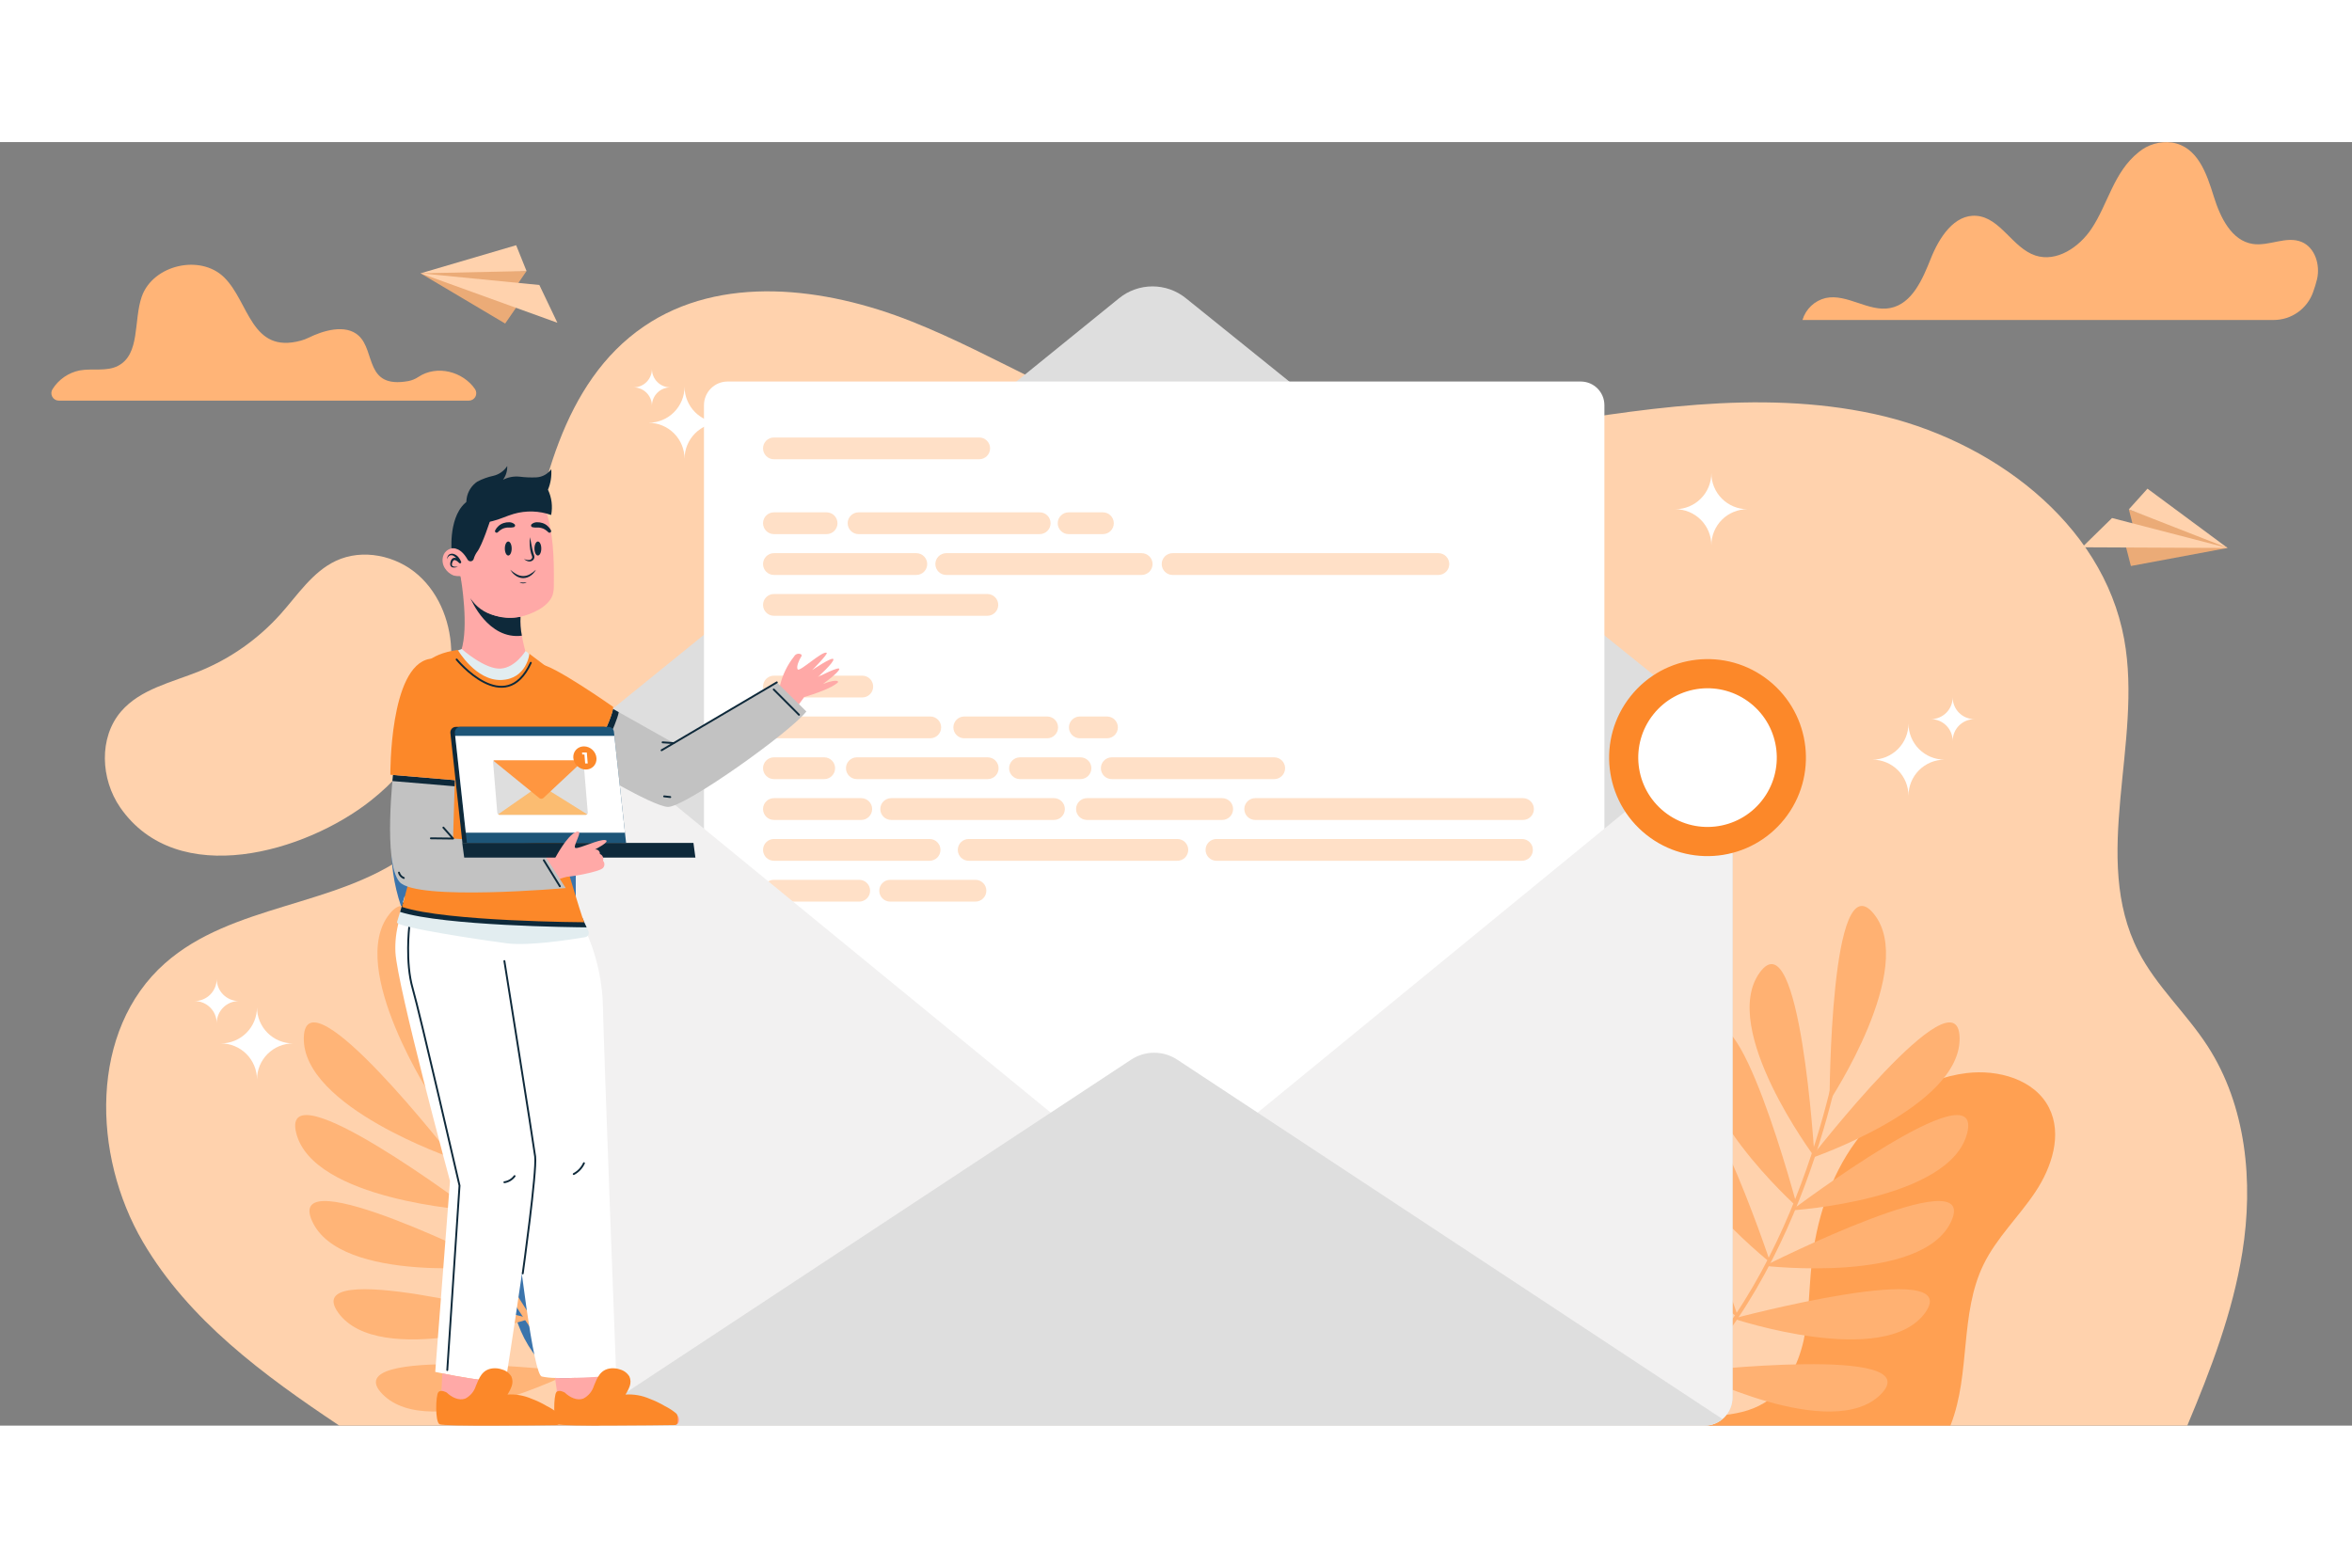 <svg width="300" height="200" viewBox="0 0 240 131" fill="none" xmlns="http://www.w3.org/2000/svg">
<rect x="0" y="0" width="240" height="131" fill="#808080" stroke="none"/>
<g clip-path="url(#clip0_313_5908)">
<path d="M223.191 131C225.596 125.268 227.83 119.441 228.81 113.317C229.959 106.122 229.216 98.356 225.253 92.246C223.084 88.901 220.031 86.152 218.207 82.606C213.287 73.04 218.688 61.313 216.751 50.729C214.563 38.779 203.094 30.312 191.235 27.749C179.376 25.185 167.07 27.297 155.094 29.244C143.118 31.19 130.691 32.946 118.995 29.717C109.861 27.195 101.807 21.792 92.998 18.298C84.189 14.804 73.543 13.47 65.712 18.811C57.349 24.516 55.026 35.636 53.459 45.647C51.892 55.657 49.767 66.763 41.576 72.713C34.209 78.062 23.653 77.776 16.836 83.81C9.118 90.641 9.372 103.363 14.586 112.258C19.255 120.226 26.892 125.844 34.622 130.998L223.191 131Z" fill="#FFD2AD"/>
<path d="M43.436 60.855C44.979 58.262 46.04 55.318 46.051 52.3C46.062 49.281 44.937 46.191 42.68 44.189C40.422 42.186 36.992 41.46 34.266 42.746C31.887 43.866 30.382 46.214 28.628 48.175C26.341 50.728 23.501 52.725 20.326 54.013C17.528 55.144 14.335 55.817 12.361 58.104C10.06 60.768 10.265 65.025 12.271 67.919C18.114 76.347 31.216 72.455 37.84 67.206C40.075 65.447 41.971 63.295 43.436 60.855Z" fill="#FFD2AD"/>
<path d="M232.004 18.158C232.884 18.159 233.744 17.887 234.464 17.38C235.184 16.873 235.73 16.155 236.027 15.325C236.186 14.889 236.321 14.446 236.433 13.996C236.773 12.54 236.234 10.761 234.853 10.19C233.301 9.548 231.542 10.648 229.881 10.398C227.698 10.072 226.554 7.67 225.898 5.561C225.167 3.214 224.257 0.464 221.625 0.046C221.02 -0.034 220.405 0.013 219.818 0.184C219.232 0.355 218.688 0.645 218.219 1.038C215.67 3.083 215.116 6.298 213.417 8.846C212.155 10.739 209.851 12.29 207.692 11.577C205.359 10.807 204.135 7.725 201.686 7.528C199.413 7.345 197.872 9.754 197.027 11.874C196.182 13.995 195.122 16.5 192.883 16.938C190.673 17.369 188.493 15.447 186.289 15.916C185.733 16.049 185.222 16.327 184.807 16.72C184.392 17.114 184.088 17.61 183.925 18.158H232.004Z" fill="#FFB477"/>
<path d="M47.837 26.389C47.973 26.39 48.107 26.355 48.224 26.286C48.342 26.218 48.439 26.119 48.505 26C48.571 25.881 48.603 25.747 48.599 25.611C48.595 25.475 48.555 25.343 48.482 25.228L48.475 25.217C47.249 23.425 44.597 22.709 42.696 23.967C42.383 24.178 42.029 24.324 41.658 24.395C37.205 25.186 38.336 21.352 36.599 19.761C35.253 18.527 32.919 19.26 31.507 19.96C31.246 20.089 30.973 20.192 30.692 20.268C25.609 21.647 25.438 16.341 22.878 13.816C20.433 11.404 15.589 12.536 14.462 15.782C13.614 18.223 14.333 21.651 12.041 22.839C10.868 23.447 9.437 23.071 8.136 23.305C7.569 23.417 7.031 23.645 6.554 23.972C6.078 24.3 5.673 24.721 5.364 25.211C5.289 25.326 5.247 25.459 5.241 25.596C5.236 25.733 5.267 25.869 5.332 25.989C5.397 26.11 5.494 26.211 5.611 26.281C5.729 26.351 5.863 26.389 6 26.389H47.837Z" fill="#FFB477"/>
<path d="M42.914 13.395L51.547 18.521L52.844 16.639L52.834 14.472L53.728 13.163L44.974 13.087L42.914 13.395Z" fill="#EBAB77"/>
<path d="M42.914 13.395L55.036 14.586L56.876 18.442L42.914 13.395Z" fill="#FFD2AD"/>
<path d="M52.669 10.528L53.728 13.163L42.914 13.395L52.669 10.528Z" fill="#FFD2AD"/>
<path d="M227.306 41.426L217.439 43.267L216.867 41.053L217.621 39.021L217.231 37.484L225.477 40.427L227.306 41.426Z" fill="#EBAB77"/>
<path d="M227.306 41.426L215.514 38.37L212.462 41.357L227.306 41.426Z" fill="#FFD2AD"/>
<path d="M219.13 35.374L217.231 37.484L227.306 41.426L219.13 35.374Z" fill="#FFD2AD"/>
<path d="M53.5 122.093C52.543 120.21 52.024 118.136 51.981 116.024C51.937 113.913 52.371 111.819 53.25 109.899C54.652 106.896 57.173 104.263 57.381 100.954C57.543 98.38 56.216 95.914 54.483 94.008C52.75 92.102 50.605 90.625 48.656 88.938C45.227 85.967 42.352 82.243 40.907 77.939C39.462 73.635 39.554 68.722 41.685 64.714C43.211 61.844 46.202 59.377 49.415 59.838C52.426 60.271 54.541 63.079 55.644 65.919C56.746 68.759 57.2 71.858 58.679 74.52C61.38 79.383 67.003 81.956 70.095 86.578C75.404 94.513 71.709 105.52 75.003 114.483C76.025 117.263 77.743 119.992 77.391 122.933C76.702 128.699 69.596 130.688 64.722 130.213C60.309 129.781 55.484 125.921 53.5 122.093Z" fill="#3B74AC"/>
<path d="M60.847 128.464C60.762 128.464 60.68 128.433 60.617 128.377C46.04 115.437 42.573 91.472 42.54 91.231C42.529 91.14 42.554 91.049 42.609 90.977C42.665 90.904 42.747 90.857 42.837 90.844C42.927 90.832 43.019 90.855 43.092 90.91C43.165 90.964 43.214 91.045 43.228 91.135C43.261 91.373 46.696 115.089 61.078 127.856C61.13 127.903 61.168 127.964 61.185 128.033C61.202 128.102 61.197 128.174 61.172 128.24C61.147 128.306 61.103 128.363 61.045 128.403C60.987 128.443 60.918 128.464 60.847 128.464Z" fill="#FFB477"/>
<path d="M44.274 97.854C44.274 97.854 35.295 84.28 39.755 78.768C44.216 73.255 44.274 97.854 44.274 97.854Z" fill="#FFB477"/>
<path d="M46.237 103.734C46.237 103.734 30.839 98.499 31 91.407C31.162 84.316 46.237 103.734 46.237 103.734Z" fill="#FFB477"/>
<path d="M45.811 103.569C45.811 103.569 55.547 90.528 51.407 84.772C47.266 79.016 45.811 103.569 45.811 103.569Z" fill="#FFB477"/>
<path d="M47.564 108.698C47.564 108.698 59.69 97.85 56.772 91.386C53.853 84.922 47.564 108.698 47.564 108.698Z" fill="#FFB477"/>
<path d="M50.317 114.36C50.317 114.36 63.091 104.285 60.578 97.653C58.066 91.02 50.317 114.36 50.317 114.36Z" fill="#FFB477"/>
<path d="M53.562 120.045C53.562 120.045 66.335 109.97 63.822 103.337C61.31 96.705 53.562 120.045 53.562 120.045Z" fill="#FFB477"/>
<path d="M57.905 125.498C57.905 125.498 70.682 115.425 68.168 108.79C65.653 102.156 57.905 125.498 57.905 125.498Z" fill="#FFB477"/>
<path d="M48.153 109.033C48.153 109.033 31.924 108.018 30.225 101.131C28.525 94.245 48.153 109.033 48.153 109.033Z" fill="#FFB477"/>
<path d="M50.886 114.692C50.886 114.692 34.736 116.585 31.84 110.111C28.945 103.637 50.886 114.692 50.886 114.692Z" fill="#FFB477"/>
<path d="M54.102 120.075C54.102 120.075 38.679 125.232 34.523 119.487C30.367 113.742 54.102 120.075 54.102 120.075Z" fill="#FFB477"/>
<path d="M58.474 125.497C58.474 125.497 43.968 132.853 39.018 127.777C34.069 122.702 58.474 125.497 58.474 125.497Z" fill="#FFB477"/>
<path d="M160.503 137.624C161.494 135.76 162.893 134.144 164.595 132.897C166.298 131.65 168.259 130.805 170.334 130.424C173.595 129.851 177.195 130.409 180.021 128.681C182.219 127.337 183.476 124.836 184.041 122.32C184.606 119.804 184.582 117.199 184.847 114.634C185.31 110.117 186.707 105.623 189.399 101.969C192.092 98.315 196.164 95.572 200.665 95.021C203.887 94.626 207.622 95.664 209.087 98.563C210.46 101.281 209.375 104.627 207.685 107.16C205.995 109.693 203.719 111.843 202.39 114.583C199.961 119.588 201.082 125.675 199.074 130.863C195.628 139.769 184.504 143.052 179.062 150.895C177.374 153.328 176.126 156.302 173.518 157.701C168.407 160.443 162.704 155.756 160.296 151.485C158.118 147.62 158.508 141.449 160.503 137.624Z" fill="#FFA052"/>
<path d="M170.253 128.272L169.977 127.96C184.399 115.158 187.839 91.393 187.872 91.155L188.284 91.212C188.251 91.452 184.791 115.366 170.253 128.272Z" fill="#FFB172"/>
<path d="M186.688 97.854C186.688 97.854 195.668 84.28 191.207 78.768C186.745 73.255 186.688 97.854 186.688 97.854Z" fill="#FFB172"/>
<path d="M184.725 103.734C184.725 103.734 200.124 98.499 199.961 91.407C199.799 84.316 184.725 103.734 184.725 103.734Z" fill="#FFB172"/>
<path d="M185.151 103.569C185.151 103.569 175.415 90.528 179.556 84.772C183.697 79.016 185.151 103.569 185.151 103.569Z" fill="#FFB172"/>
<path d="M183.398 108.698C183.398 108.698 171.273 97.85 174.191 91.386C177.109 84.922 183.398 108.698 183.398 108.698Z" fill="#FFB172"/>
<path d="M180.645 114.36C180.645 114.36 167.871 104.285 170.384 97.653C172.896 91.02 180.645 114.36 180.645 114.36Z" fill="#FFB172"/>
<path d="M177.401 120.045C177.401 120.045 164.627 109.97 167.139 103.337C169.652 96.705 177.401 120.045 177.401 120.045Z" fill="#FFB172"/>
<path d="M173.056 125.498C173.056 125.498 160.282 115.425 162.794 108.79C165.307 102.156 173.056 125.498 173.056 125.498Z" fill="#FFB172"/>
<path d="M182.809 109.033C182.809 109.033 199.037 108.018 200.737 101.131C202.437 94.245 182.809 109.033 182.809 109.033Z" fill="#FFB172"/>
<path d="M180.076 114.692C180.076 114.692 196.226 116.585 199.122 110.111C202.018 103.637 180.076 114.692 180.076 114.692Z" fill="#FFB172"/>
<path d="M176.859 120.075C176.859 120.075 192.283 125.232 196.439 119.487C200.595 113.742 176.859 120.075 176.859 120.075Z" fill="#FFB172"/>
<path d="M172.488 125.497C172.488 125.497 186.995 132.853 191.944 127.777C196.892 122.701 172.488 125.497 172.488 125.497Z" fill="#FFB172"/>
<path d="M176.154 60.51C176.069 60.373 175.969 60.246 175.855 60.131L120.999 15.929C120.034 15.151 118.832 14.728 117.593 14.73C116.354 14.732 115.154 15.159 114.191 15.939L59.648 60.171C59.526 60.295 59.421 60.433 59.334 60.583C58.961 61.079 58.76 61.682 58.76 62.303V128.126C58.76 128.888 59.063 129.62 59.601 130.159C60.14 130.698 60.87 131.001 61.632 131.001H173.918C174.68 131.001 175.41 130.698 175.949 130.159C176.488 129.62 176.79 128.888 176.79 128.126V62.303C176.789 61.65 176.564 61.017 176.154 60.51Z" fill="#DEDEDE"/>
<path d="M161.301 24.439H74.247C72.914 24.439 71.834 25.52 71.834 26.855V120.631C71.834 121.966 72.914 123.048 74.247 123.048H161.301C162.634 123.048 163.714 121.966 163.714 120.631V26.855C163.714 25.52 162.634 24.439 161.301 24.439Z" fill="white"/>
<g opacity="0.4">
<path d="M99.918 30.15H78.972C78.359 30.15 77.861 30.647 77.861 31.261C77.861 31.875 78.359 32.372 78.972 32.372H99.918C100.531 32.372 101.029 31.875 101.029 31.261C101.029 30.647 100.531 30.15 99.918 30.15Z" fill="#FFB172"/>
<path d="M84.345 37.79H78.972C78.359 37.79 77.861 38.288 77.861 38.901C77.861 39.515 78.359 40.013 78.972 40.013H84.345C84.959 40.013 85.457 39.515 85.457 38.901C85.457 38.288 84.959 37.79 84.345 37.79Z" fill="#FFB172"/>
<path d="M106.091 37.79H87.608C86.995 37.79 86.497 38.288 86.497 38.901C86.497 39.515 86.995 40.013 87.608 40.013H106.091C106.705 40.013 107.202 39.515 107.202 38.901C107.202 38.288 106.705 37.79 106.091 37.79Z" fill="#FFB172"/>
<path d="M112.542 37.79H109.042C108.428 37.79 107.931 38.288 107.931 38.901C107.931 39.515 108.428 40.013 109.042 40.013H112.542C113.156 40.013 113.653 39.515 113.653 38.901C113.653 38.288 113.156 37.79 112.542 37.79Z" fill="#FFB172"/>
<path d="M93.501 41.957H78.972C78.359 41.957 77.861 42.455 77.861 43.069C77.861 43.682 78.359 44.18 78.972 44.18H93.501C94.115 44.18 94.613 43.682 94.613 43.069C94.613 42.455 94.115 41.957 93.501 41.957Z" fill="#FFB172"/>
<path d="M116.496 41.957H96.556C95.942 41.957 95.445 42.455 95.445 43.069C95.445 43.682 95.942 44.18 96.556 44.18H116.496C117.109 44.18 117.607 43.682 117.607 43.069C117.607 42.455 117.109 41.957 116.496 41.957Z" fill="#FFB172"/>
<path d="M146.773 41.957H119.654C119.041 41.957 118.543 42.455 118.543 43.069C118.543 43.682 119.041 44.18 119.654 44.18H146.773C147.387 44.18 147.884 43.682 147.884 43.069C147.884 42.455 147.387 41.957 146.773 41.957Z" fill="#FFB172"/>
<path d="M100.75 46.125H78.972C78.359 46.125 77.861 46.622 77.861 47.236C77.861 47.85 78.359 48.347 78.972 48.347H100.75C101.364 48.347 101.861 47.85 101.861 47.236C101.861 46.622 101.364 46.125 100.75 46.125Z" fill="#FFB172"/>
<path d="M87.987 54.459H78.972C78.359 54.459 77.861 54.957 77.861 55.571C77.861 56.184 78.359 56.682 78.972 56.682H87.987C88.601 56.682 89.098 56.184 89.098 55.571C89.098 54.957 88.601 54.459 87.987 54.459Z" fill="#FFB172"/>
<path d="M94.924 58.627H78.972C78.359 58.627 77.861 59.124 77.861 59.738C77.861 60.352 78.359 60.849 78.972 60.849H94.924C95.537 60.849 96.035 60.352 96.035 59.738C96.035 59.124 95.537 58.627 94.924 58.627Z" fill="#FFB172"/>
<path d="M106.854 58.627H98.394C97.781 58.627 97.283 59.124 97.283 59.738C97.283 60.352 97.781 60.849 98.394 60.849H106.854C107.468 60.849 107.965 60.352 107.965 59.738C107.965 59.124 107.468 58.627 106.854 58.627Z" fill="#FFB172"/>
<path d="M112.958 58.627H110.186C109.573 58.627 109.075 59.124 109.075 59.738C109.075 60.352 109.573 60.849 110.186 60.849H112.958C113.572 60.849 114.069 60.352 114.069 59.738C114.069 59.124 113.572 58.627 112.958 58.627Z" fill="#FFB172"/>
<path d="M84.103 62.794H78.972C78.359 62.794 77.861 63.292 77.861 63.905C77.861 64.519 78.359 65.017 78.972 65.017H84.103C84.716 65.017 85.214 64.519 85.214 63.905C85.214 63.292 84.716 62.794 84.103 62.794Z" fill="#FFB172"/>
<path d="M100.785 62.794H87.435C86.821 62.794 86.324 63.292 86.324 63.905C86.324 64.519 86.821 65.017 87.435 65.017H100.785C101.399 65.017 101.896 64.519 101.896 63.905C101.896 63.292 101.399 62.794 100.785 62.794Z" fill="#FFB172"/>
<path d="M110.253 62.794H104.083C103.469 62.794 102.971 63.292 102.971 63.905C102.971 64.519 103.469 65.017 104.083 65.017H110.253C110.867 65.017 111.364 64.519 111.364 63.905C111.364 63.292 110.867 62.794 110.253 62.794Z" fill="#FFB172"/>
<path d="M130.022 62.794H113.447C112.833 62.794 112.335 63.292 112.335 63.905C112.335 64.519 112.833 65.017 113.447 65.017H130.022C130.636 65.017 131.133 64.519 131.133 63.905C131.133 63.292 130.636 62.794 130.022 62.794Z" fill="#FFB172"/>
<path d="M87.883 66.961H78.972C78.359 66.961 77.861 67.459 77.861 68.073C77.861 68.686 78.359 69.184 78.972 69.184H87.883C88.497 69.184 88.994 68.686 88.994 68.073C88.994 67.459 88.497 66.961 87.883 66.961Z" fill="#FFB172"/>
<path d="M107.548 66.961H90.938C90.324 66.961 89.826 67.459 89.826 68.073C89.826 68.686 90.324 69.184 90.938 69.184H107.548C108.161 69.184 108.659 68.686 108.659 68.073C108.659 67.459 108.161 66.961 107.548 66.961Z" fill="#FFB172"/>
<path d="M124.715 66.961H110.915C110.301 66.961 109.803 67.459 109.803 68.073C109.803 68.686 110.301 69.184 110.915 69.184H124.715C125.329 69.184 125.826 68.686 125.826 68.073C125.826 67.459 125.329 66.961 124.715 66.961Z" fill="#FFB172"/>
<path d="M155.409 66.961H128.082C127.469 66.961 126.971 67.459 126.971 68.073C126.971 68.686 127.469 69.184 128.082 69.184H155.409C156.023 69.184 156.52 68.686 156.52 68.073C156.52 67.459 156.023 66.961 155.409 66.961Z" fill="#FFB172"/>
<path d="M94.854 71.129H78.972C78.359 71.129 77.861 71.626 77.861 72.24C77.861 72.854 78.359 73.351 78.972 73.351H94.854C95.468 73.351 95.965 72.854 95.965 72.24C95.965 71.626 95.468 71.129 94.854 71.129Z" fill="#FFB172"/>
<path d="M120.137 71.129H98.845C98.231 71.129 97.734 71.626 97.734 72.24C97.734 72.854 98.231 73.351 98.845 73.351H120.137C120.751 73.351 121.248 72.854 121.248 72.24C121.248 71.626 120.751 71.129 120.137 71.129Z" fill="#FFB172"/>
<path d="M155.305 71.129H124.128C123.515 71.129 123.017 71.626 123.017 72.24C123.017 72.854 123.515 73.351 124.128 73.351H155.305C155.919 73.351 156.416 72.854 156.416 72.24C156.416 71.626 155.919 71.129 155.305 71.129Z" fill="#FFB172"/>
<path d="M87.675 75.296H78.972C78.359 75.296 77.861 75.794 77.861 76.407C77.861 77.021 78.359 77.519 78.972 77.519H87.675C88.288 77.519 88.786 77.021 88.786 76.407C88.786 75.794 88.288 75.296 87.675 75.296Z" fill="#FFB172"/>
<path d="M99.536 75.296H90.834C90.22 75.296 89.722 75.794 89.722 76.407C89.722 77.021 90.22 77.519 90.834 77.519H99.536C100.15 77.519 100.647 77.021 100.647 76.407C100.647 75.794 100.15 75.296 99.536 75.296Z" fill="#FFB172"/>
</g>
<path d="M176.787 62.303V128.126C176.787 128.889 176.485 129.62 175.946 130.159C175.408 130.698 174.677 131.001 173.916 131.001H61.63C60.868 131.001 60.138 130.698 59.599 130.159C59.061 129.62 58.758 128.889 58.758 128.126V62.303C58.759 61.897 58.845 61.496 59.011 61.126C59.177 60.755 59.42 60.425 59.723 60.155L109.382 100.829L114.015 104.326C115.098 105.143 116.417 105.584 117.772 105.584C119.128 105.584 120.446 105.143 121.529 104.326L126.162 100.829L175.822 60.155C176.125 60.425 176.368 60.755 176.534 61.126C176.701 61.496 176.787 61.897 176.787 62.303Z" fill="#F2F1F1"/>
<path d="M175.761 130.328C175.245 130.763 174.592 131 173.917 131H61.63C60.956 131 60.303 130.763 59.786 130.328L115.418 93.651C116.118 93.19 116.937 92.944 117.774 92.944C118.611 92.944 119.43 93.19 120.129 93.651L175.761 130.328Z" fill="#DEDEDE"/>
<path d="M182.087 69.091C185.545 64.75 184.833 58.424 180.497 54.962C176.162 51.5 169.845 52.213 166.387 56.554C162.93 60.895 163.642 67.221 167.977 70.683C172.312 74.145 178.63 73.432 182.087 69.091Z" fill="#FC8829"/>
<path d="M179.764 67.235C182.197 64.179 181.696 59.726 178.644 57.289C175.592 54.852 171.145 55.353 168.711 58.409C166.277 61.465 166.778 65.919 169.83 68.356C172.882 70.793 177.33 70.291 179.764 67.235Z" fill="white"/>
<path d="M69.852 32.33C69.852 31.354 69.465 30.418 68.776 29.727C68.086 29.037 67.151 28.649 66.176 28.649C67.151 28.649 68.086 28.262 68.776 27.571C69.465 26.881 69.852 25.945 69.852 24.968C69.852 25.945 70.24 26.881 70.929 27.571C71.619 28.262 72.554 28.649 73.529 28.649C72.554 28.649 71.619 29.037 70.929 29.727C70.24 30.418 69.852 31.354 69.852 32.33Z" fill="white"/>
<path d="M66.523 26.916C66.523 26.418 66.325 25.94 65.974 25.588C65.622 25.235 65.145 25.038 64.647 25.037C64.894 25.038 65.138 24.989 65.365 24.895C65.593 24.8 65.8 24.662 65.974 24.487C66.148 24.313 66.286 24.106 66.381 23.878C66.475 23.65 66.523 23.406 66.523 23.159C66.523 23.406 66.572 23.65 66.666 23.878C66.76 24.106 66.899 24.313 67.073 24.487C67.247 24.662 67.454 24.8 67.682 24.895C67.909 24.989 68.153 25.038 68.4 25.037C68.153 25.037 67.909 25.086 67.681 25.18C67.454 25.275 67.247 25.413 67.073 25.587C66.898 25.762 66.76 25.969 66.666 26.197C66.572 26.425 66.523 26.669 66.523 26.916Z" fill="white"/>
<path d="M194.742 66.711C194.742 65.735 194.355 64.799 193.666 64.108C192.976 63.418 192.041 63.03 191.066 63.03C192.041 63.03 192.976 62.642 193.666 61.952C194.355 61.262 194.742 60.325 194.742 59.349C194.743 60.325 195.13 61.262 195.819 61.952C196.509 62.642 197.444 63.03 198.419 63.03C197.444 63.03 196.509 63.418 195.819 64.108C195.13 64.799 194.743 65.735 194.742 66.711Z" fill="white"/>
<path d="M199.251 61.124C199.251 60.534 199.017 59.968 198.6 59.55C198.183 59.133 197.618 58.898 197.029 58.898C197.618 58.898 198.183 58.664 198.6 58.246C199.017 57.829 199.251 57.263 199.251 56.672C199.251 56.965 199.309 57.254 199.421 57.524C199.532 57.794 199.696 58.04 199.902 58.246C200.109 58.453 200.354 58.617 200.624 58.729C200.893 58.841 201.182 58.898 201.474 58.898C201.182 58.898 200.893 58.956 200.624 59.068C200.354 59.179 200.109 59.343 199.902 59.55C199.696 59.757 199.532 60.002 199.421 60.272C199.309 60.542 199.251 60.832 199.251 61.124Z" fill="white"/>
<path d="M26.223 95.674C26.222 94.698 25.835 93.762 25.145 93.071C24.456 92.381 23.521 91.993 22.546 91.993C23.521 91.993 24.456 91.606 25.145 90.915C25.835 90.225 26.222 89.289 26.223 88.312C26.223 89.288 26.61 90.225 27.299 90.915C27.989 91.606 28.924 91.993 29.899 91.993C28.924 91.993 27.989 92.381 27.299 93.071C26.61 93.762 26.223 94.698 26.223 95.674Z" fill="white"/>
<path d="M22.113 89.93C22.113 89.331 21.875 88.756 21.452 88.332C21.028 87.908 20.454 87.67 19.855 87.67C20.454 87.67 21.028 87.431 21.452 87.008C21.875 86.584 22.113 86.008 22.113 85.409C22.113 85.706 22.171 86 22.285 86.274C22.398 86.548 22.565 86.798 22.774 87.007C22.984 87.218 23.233 87.384 23.507 87.498C23.78 87.611 24.074 87.67 24.37 87.67C23.772 87.67 23.198 87.908 22.774 88.332C22.351 88.756 22.113 89.331 22.113 89.93Z" fill="white"/>
<path d="M174.627 41.151C174.627 40.175 174.24 39.239 173.55 38.548C172.861 37.858 171.926 37.47 170.951 37.47C171.926 37.47 172.861 37.082 173.55 36.392C174.24 35.702 174.627 34.765 174.627 33.789C174.627 34.765 175.014 35.702 175.704 36.392C176.393 37.082 177.328 37.47 178.303 37.47C177.82 37.47 177.342 37.566 176.896 37.751C176.45 37.935 176.045 38.207 175.704 38.548C175.362 38.89 175.092 39.296 174.907 39.743C174.722 40.189 174.627 40.668 174.627 41.151Z" fill="white"/>
<path d="M62.878 125.885C62.878 125.885 62.616 125.91 62.183 125.939C60.96 126.035 58.384 126.201 56.636 126.135C56.181 126.129 55.728 126.081 55.283 125.989C53.618 125.572 49.664 81.398 49.664 81.398L59.341 79.627C60.713 82.307 61.46 85.263 61.526 88.274C61.63 93.275 62.878 125.885 62.878 125.885Z" fill="white"/>
<path d="M58.543 105.325C59.005 105.082 59.372 104.691 59.587 104.216" stroke="#0E293A" stroke-width="0.192" stroke-linecap="round" stroke-linejoin="round"/>
<path d="M54.609 103.539C54.867 105.881 51.587 126.56 51.587 126.56C51.251 126.565 50.915 126.551 50.58 126.518C48.752 126.328 46.935 126.045 45.136 125.668C44.687 125.576 44.412 125.518 44.412 125.518L45.919 106.04C45.919 106.04 40.558 86.245 40.35 82.703C40.248 80.537 40.851 78.397 42.069 76.605L58.404 76.035L59.495 80.51L51.329 83.328C51.329 83.328 54.347 101.193 54.609 103.539Z" fill="white"/>
<path d="M51.468 106.161C51.675 106.13 51.873 106.059 52.051 105.951C52.23 105.844 52.386 105.701 52.509 105.533" stroke="#0E293A" stroke-width="0.192" stroke-linecap="round" stroke-linejoin="round"/>
<path d="M51.468 83.586C51.468 83.586 54.416 102.027 54.607 103.537C54.797 105.048 53.341 115.466 53.341 115.466" stroke="#0E293A" stroke-width="0.192" stroke-linecap="round" stroke-linejoin="round"/>
<path d="M41.757 80.113C41.757 80.113 41.341 83.725 42.104 86.364C42.867 89.003 46.89 106.506 46.89 106.506L45.641 125.329" stroke="#0E293A" stroke-width="0.192" stroke-linecap="round" stroke-linejoin="round"/>
<path d="M56.993 130.773C56.954 130.821 56.904 130.861 56.847 130.887C56.79 130.914 56.728 130.928 56.665 130.927H45.673C45.473 130.927 45.28 130.855 45.129 130.724C44.978 130.594 44.878 130.413 44.849 130.215C44.741 129.326 44.806 128.424 45.041 127.56C45.053 127.301 45.087 126.643 45.136 125.668C46.935 126.044 48.752 126.328 50.58 126.518L50.368 127.789L50.43 127.81C50.43 127.81 53.88 130.193 56.644 129.835C56.719 129.823 56.797 129.831 56.867 129.859C56.938 129.887 57.001 129.934 57.048 129.994C57.134 130.108 57.177 130.25 57.167 130.393C57.157 130.537 57.095 130.671 56.993 130.773Z" fill="#FFA9A7"/>
<path d="M56.818 130.942C56.894 130.941 56.967 130.91 57.022 130.857C57.077 130.804 57.11 130.732 57.114 130.656C57.134 130.328 57.159 129.952 56.962 129.761C56.6 129.458 56.203 129.2 55.778 128.993C55.297 128.706 54.79 128.463 54.265 128.268C53.484 127.925 52.633 127.775 51.783 127.83C51.965 127.556 52.112 127.261 52.221 126.951C52.329 126.637 52.316 126.294 52.183 125.99C51.968 125.636 51.625 125.377 51.226 125.269C50.932 125.166 50.62 125.126 50.31 125.153C49.19 125.26 48.895 126.148 48.562 126.936C48.478 127.214 48.339 127.472 48.155 127.696C47.97 127.919 47.742 128.104 47.485 128.239C46.827 128.489 46.093 128.109 45.581 127.625C45.581 127.625 44.98 127.265 44.72 127.603C44.46 127.942 44.382 130.599 44.85 130.859C45.277 131.094 55.013 130.969 56.818 130.942Z" fill="#FC8829"/>
<path d="M69.188 130.772C69.154 130.822 69.109 130.862 69.056 130.889C69.003 130.916 68.944 130.929 68.884 130.927H57.888C57.68 130.92 57.478 130.848 57.313 130.72C57.148 130.592 57.027 130.415 56.969 130.214C56.714 129.288 56.662 128.317 56.815 127.368L56.636 126.134C58.384 126.201 60.96 126.035 62.183 125.939C62.2 127.13 62.208 127.81 62.208 127.81C62.208 127.81 65.992 130.193 68.705 129.835C68.784 129.824 68.864 129.833 68.939 129.86C69.014 129.888 69.081 129.934 69.134 129.994C69.234 130.096 69.294 130.23 69.304 130.373C69.314 130.516 69.273 130.657 69.188 130.772Z" fill="#FFA9A7"/>
<path d="M68.861 130.942C68.937 130.941 69.01 130.91 69.065 130.857C69.12 130.804 69.153 130.732 69.157 130.655C69.177 130.328 69.202 129.952 69.005 129.761C68.644 129.458 68.246 129.2 67.821 128.993C67.34 128.706 66.833 128.463 66.308 128.268C65.527 127.925 64.676 127.775 63.826 127.83C64.008 127.556 64.155 127.261 64.264 126.951C64.372 126.637 64.359 126.294 64.226 125.99C64.011 125.636 63.669 125.377 63.269 125.269C62.975 125.166 62.663 125.126 62.353 125.152C61.233 125.26 60.938 126.148 60.605 126.936C60.521 127.214 60.383 127.472 60.198 127.696C60.013 127.92 59.785 128.104 59.529 128.239C58.871 128.489 58.136 128.109 57.625 127.625C57.625 127.625 57.023 127.265 56.763 127.603C56.503 127.942 56.425 130.599 56.894 130.859C57.322 131.094 67.056 130.969 68.861 130.942Z" fill="#FC8829"/>
<path d="M85.429 54.998C85.245 54.956 84.84 54.971 83.969 55.31C83.969 55.31 85.585 54.15 85.644 53.791C85.703 53.433 83.438 54.612 83.438 54.612C83.438 54.612 85.117 53.111 85.041 52.786C84.964 52.461 82.87 53.896 82.87 53.896C82.87 53.896 84.511 52.247 84.358 52.133C83.977 51.847 81.611 54.099 81.403 53.821C81.219 53.574 81.545 52.831 81.777 52.482C81.79 52.465 81.798 52.446 81.802 52.426C81.806 52.406 81.805 52.385 81.8 52.365C81.795 52.345 81.785 52.327 81.772 52.311C81.759 52.295 81.742 52.282 81.724 52.274C81.602 52.214 81.461 52.204 81.332 52.246C81.202 52.288 81.094 52.379 81.03 52.499C80.337 53.373 79.844 54.388 79.586 55.474C78.916 55.856 77.884 56.442 76.609 57.163C77.331 58.32 78.053 59.478 78.728 60.664C79.925 59.42 81.03 58.091 82.035 56.687L82.009 56.66C83.168 56.313 84.824 55.746 85.476 55.172C85.49 55.16 85.501 55.144 85.507 55.126C85.512 55.108 85.513 55.089 85.508 55.07C85.503 55.052 85.493 55.036 85.479 55.023C85.465 55.01 85.448 55.001 85.429 54.998Z" fill="#FFA9A7"/>
<path d="M59.549 63.531C59.549 63.531 66.468 67.75 68.133 67.854C69.798 67.958 80.618 60.249 82.283 58.113L79.266 55.144L68.757 61.343L60.329 56.602L59.549 63.531Z" fill="#C2C2C2"/>
<path d="M63.136 58.182C62.924 59.449 60.993 63.178 60.506 64.104C60.282 63.97 60.09 63.858 59.936 63.761C60.444 62.791 62.354 59.094 62.55 57.852L63.136 58.182Z" fill="#0E293A"/>
<path d="M79.266 55.144L67.508 62.072" stroke="#0E293A" stroke-width="0.192" stroke-linecap="round" stroke-linejoin="round"/>
<path d="M67.613 61.264L68.757 61.343" stroke="#0E293A" stroke-width="0.192" stroke-linecap="round" stroke-linejoin="round"/>
<path d="M78.954 55.873L81.529 58.451" stroke="#0E293A" stroke-width="0.192" stroke-linecap="round" stroke-linejoin="round"/>
<path d="M67.769 66.777L68.393 66.847" stroke="#0E293A" stroke-width="0.192" stroke-linecap="round" stroke-linejoin="round"/>
<path d="M52.422 57.123C52.422 57.123 55.543 62.02 59.809 63.999C59.809 63.999 62.618 58.738 62.566 57.644C62.566 57.644 56.272 53.217 55.127 53.321C53.983 53.425 52.11 54.258 52.422 57.123Z" fill="#FC8829"/>
<path d="M47.065 51.898C46.919 51.963 46.769 52.02 46.616 52.068C47.734 52.776 48.817 53.54 50.003 54.262C50.589 54.619 51.182 54.964 51.774 55.31C52.124 54.102 52.849 53.036 53.843 52.268C53.766 52.191 53.693 52.11 53.624 52.026C53.55 51.76 53.381 51.112 53.252 50.38C53.125 49.742 53.079 49.09 53.115 48.439V48.437C53.128 48.194 53.193 47.955 53.307 47.739L46.973 44.173C46.978 44.194 46.98 44.215 46.985 44.234C47.084 44.824 47.85 49.447 47.065 51.898Z" fill="#FFA9A7"/>
<path d="M53.252 50.38C49.809 50.815 48.065 46.698 48.001 46.546C48.563 47.43 49.443 48.062 50.459 48.311C51.32 48.53 52.215 48.576 53.094 48.447C53.101 48.444 53.108 48.444 53.115 48.441C53.079 49.091 53.126 49.742 53.252 50.38Z" fill="#0E293A"/>
<path d="M41.271 77.022C41.271 77.022 40.682 79.106 40.509 79.627C40.335 80.147 49.789 81.529 51.745 81.78C53.943 82.062 58.2 81.405 59.721 81.148C59.787 81.136 59.849 81.11 59.903 81.071C59.957 81.032 60.001 80.981 60.032 80.922C60.063 80.863 60.08 80.797 60.081 80.73C60.083 80.664 60.069 80.598 60.041 80.537L59.029 78.342L41.271 77.022Z" fill="#E2EDF0"/>
<path d="M45.867 52.192L47.115 51.74C47.115 51.74 49.486 53.85 51.104 53.737C52.595 53.633 53.618 51.949 53.618 51.949L53.827 52.087L54.607 53.112C54.607 53.112 52.474 56.012 50.341 55.56C48.208 55.109 45.867 52.192 45.867 52.192Z" fill="#E2EDF0"/>
<path d="M59.861 80.148C58.513 80.136 45.374 80.002 40.825 78.573C40.925 78.235 41.025 77.885 41.108 77.602C45.324 78.964 57.585 79.123 59.395 79.135L59.861 80.148Z" fill="#0E293A"/>
<path d="M42.832 53.894C42.832 53.894 43.578 52.239 46.712 51.836C46.712 51.836 48.555 55.003 51.156 54.9C53.757 54.798 54.022 52.227 54.022 52.227C54.022 52.227 57.434 54.762 57.746 55.144C58.057 55.526 57.78 60.318 57.364 62.193C56.948 64.069 57.26 71.987 57.26 71.987C57.26 71.987 59.271 78.897 59.618 79.627C59.618 79.627 45.503 79.557 41.029 78.064C41.029 78.064 42.624 71.848 43.352 69.833C44.081 67.819 41.653 58.443 41.861 56.706C41.967 55.707 42.299 54.745 42.832 53.894Z" fill="#FC8829"/>
<path d="M46.595 52.808C46.595 52.808 51.537 58.851 54.164 53.147" stroke="#0E293A" stroke-width="0.192" stroke-linecap="round" stroke-linejoin="round"/>
<path d="M52.987 76.21C54.71 75.896 56.408 75.455 58.067 74.892L58.063 74.854L57.759 72.584C57.749 72.584 57.74 72.582 57.73 72.58C57.503 72.556 55.996 72.399 53.758 72.157C53.478 73.507 53.221 74.858 52.987 76.21Z" fill="#FFA9A7"/>
<path d="M40.144 64.208C40.144 64.208 39.052 73.532 40.769 75.511C42.485 77.491 57.728 76.137 57.728 76.137L54.815 71.605L46.231 71.084L46.439 64.156L40.144 64.208Z" fill="#C2C2C2"/>
<path d="M46.41 65.125L46.393 65.75L40.042 65.216C40.063 64.966 40.084 64.757 40.101 64.595L46.41 65.125Z" fill="#0E293A"/>
<path d="M45.243 69.964L46.231 71.084L43.968 71.058" stroke="#0E293A" stroke-width="0.192" stroke-linecap="round" stroke-linejoin="round"/>
<path d="M55.491 73.298L57.13 75.954" stroke="#0E293A" stroke-width="0.192" stroke-linecap="round" stroke-linejoin="round"/>
<path d="M40.71 74.558C40.744 74.682 40.806 74.796 40.892 74.891C40.978 74.987 41.084 75.061 41.204 75.108" stroke="#0E293A" stroke-width="0.192" stroke-linecap="round" stroke-linejoin="round"/>
<path d="M39.832 64.573C39.832 64.573 39.728 53.477 43.838 52.748C47.948 52.018 47.063 59.051 46.647 65.146L39.832 64.573Z" fill="#FC8829"/>
<path d="M63.428 71.528H47.185L45.957 60.311C45.949 60.232 45.957 60.152 45.982 60.077C46.006 60.001 46.046 59.932 46.099 59.873C46.152 59.814 46.217 59.767 46.289 59.734C46.361 59.702 46.439 59.686 46.519 59.685H61.626C61.765 59.686 61.899 59.737 62.003 59.83C62.107 59.923 62.172 60.051 62.188 60.189L63.428 71.528Z" fill="#0E293A"/>
<path d="M63.886 71.528H47.643L46.415 60.311C46.407 60.232 46.415 60.152 46.44 60.077C46.464 60.001 46.504 59.932 46.557 59.873C46.61 59.814 46.675 59.767 46.747 59.734C46.819 59.702 46.898 59.686 46.977 59.685H62.084C62.224 59.685 62.358 59.737 62.461 59.83C62.565 59.923 62.631 60.051 62.646 60.189L63.886 71.528Z" fill="#1D5578"/>
<path d="M63.772 70.485L62.69 60.601H46.447L47.529 70.485H63.772Z" fill="white"/>
<path d="M70.96 73.029H47.368L47.168 71.528H70.76L70.96 73.029Z" fill="#0E293A"/>
<path d="M59.55 63.286L59.977 68.436C59.98 68.465 59.976 68.495 59.967 68.522C59.958 68.55 59.943 68.575 59.923 68.596C59.904 68.617 59.88 68.634 59.853 68.645C59.826 68.657 59.797 68.662 59.769 68.661H50.985C50.931 68.661 50.879 68.642 50.836 68.609C50.81 68.588 50.788 68.562 50.771 68.532C50.755 68.503 50.745 68.47 50.742 68.436L50.315 63.286C50.312 63.255 50.316 63.225 50.327 63.196C50.338 63.167 50.355 63.141 50.377 63.119L54.526 66.302L54.911 66.575C54.996 66.639 55.099 66.674 55.205 66.674C55.311 66.674 55.414 66.639 55.499 66.575L55.839 66.302L59.459 63.119C59.485 63.14 59.506 63.165 59.521 63.194C59.537 63.222 59.546 63.254 59.55 63.286Z" fill="#DEDEDE"/>
<path d="M59.91 68.609C59.872 68.643 59.822 68.662 59.771 68.661H50.985C50.931 68.661 50.879 68.642 50.836 68.609L54.951 65.739C55.006 65.703 55.07 65.684 55.136 65.684C55.201 65.684 55.265 65.703 55.32 65.739L59.91 68.609Z" fill="#FBBC71"/>
<path d="M50.352 63.146C50.366 63.126 50.385 63.111 50.407 63.102C50.429 63.092 50.454 63.089 50.477 63.093H59.356C59.382 63.09 59.409 63.094 59.433 63.105C59.457 63.116 59.478 63.133 59.493 63.154L55.42 66.968C55.365 67.004 55.301 67.023 55.236 67.023C55.17 67.023 55.106 67.004 55.052 66.968L50.352 63.146Z" fill="#FF9640"/>
<path d="M60.571 63.71C61.004 63.258 60.958 62.51 60.467 62.039C59.977 61.568 59.228 61.552 58.795 62.004C58.362 62.456 58.408 63.205 58.899 63.676C59.389 64.147 60.138 64.162 60.571 63.71Z" fill="#FC8829"/>
<path d="M59.878 62.297L59.971 63.417H59.712L59.636 62.505H59.413L59.395 62.297L59.878 62.297Z" fill="white"/>
<path d="M56.661 73.05C56.661 73.05 57.858 70.771 58.782 70.406C59.705 70.042 58.326 71.969 58.729 72.048C59.133 72.126 61.157 71.123 61.768 71.24C62.378 71.357 60.701 72.204 60.701 72.204C60.766 72.191 60.834 72.193 60.898 72.211C60.962 72.228 61.021 72.26 61.07 72.304C61.12 72.349 61.159 72.404 61.183 72.465C61.208 72.527 61.218 72.594 61.213 72.66C61.345 72.71 61.452 72.809 61.511 72.937C61.57 73.065 61.577 73.211 61.53 73.344C61.621 73.444 61.672 73.575 61.673 73.71C61.675 73.846 61.627 73.977 61.538 74.079C61.226 74.483 57.948 75.082 57.337 75.004C56.725 74.926 56.661 73.05 56.661 73.05Z" fill="#FFA9A7"/>
<path d="M55.552 37.209C54.724 35.079 50.825 34.25 48.108 36.617C46.844 37.717 46.579 39.71 46.654 41.529C46.602 41.502 46.547 41.48 46.491 41.463C46.218 41.416 45.937 41.472 45.702 41.62C45.467 41.767 45.294 41.996 45.216 42.263C45.156 42.473 45.142 42.694 45.175 42.91C45.209 43.126 45.289 43.331 45.41 43.513C45.617 43.834 45.916 44.083 46.267 44.23C46.508 44.292 46.756 44.316 47.004 44.303C47.247 45.505 47.885 46.591 48.815 47.388C49.391 47.876 50.071 48.226 50.803 48.411C51.534 48.597 52.298 48.613 53.037 48.459C54.213 48.214 55.955 47.458 56.387 46.236C56.484 45.911 56.527 45.574 56.514 45.236C56.546 42.658 56.498 39.644 55.552 37.209Z" fill="#FFA9A7"/>
<path d="M54.886 42.198C55.078 42.198 55.234 41.878 55.234 41.483C55.234 41.088 55.078 40.767 54.886 40.767C54.693 40.767 54.537 41.088 54.537 41.483C54.537 41.878 54.693 42.198 54.886 42.198Z" fill="#0E293A"/>
<path d="M52.212 41.483C52.212 41.878 52.056 42.198 51.863 42.198C51.671 42.198 51.514 41.878 51.514 41.483C51.514 41.088 51.671 40.767 51.863 40.767C52.056 40.767 52.212 41.088 52.212 41.483Z" fill="#0E293A"/>
<path d="M54.685 43.647C54.559 43.885 54.379 44.09 54.159 44.246C53.933 44.413 53.659 44.504 53.378 44.506C53.097 44.499 52.826 44.405 52.601 44.237C52.493 44.156 52.393 44.066 52.299 43.969C52.216 43.863 52.137 43.757 52.065 43.647C52.173 43.726 52.273 43.81 52.37 43.892C52.48 43.959 52.578 44.041 52.689 44.097C52.899 44.219 53.136 44.287 53.379 44.293C53.622 44.292 53.861 44.227 54.072 44.106C54.295 43.98 54.501 43.825 54.685 43.647Z" fill="#0E293A"/>
<path d="M53.743 44.915C53.639 44.998 53.509 45.042 53.376 45.04C53.243 45.04 53.114 44.996 53.008 44.915C53.129 44.941 53.252 44.955 53.376 44.957C53.5 44.957 53.623 44.943 53.743 44.915Z" fill="#0E293A"/>
<path d="M52.502 39.002C52.352 38.872 52.16 38.801 51.961 38.801C51.766 38.795 51.571 38.823 51.386 38.885C51.198 38.945 51.025 39.044 50.878 39.176C50.735 39.301 50.618 39.451 50.532 39.62C50.512 39.655 50.505 39.696 50.512 39.736C50.52 39.775 50.541 39.811 50.573 39.836C50.604 39.861 50.644 39.873 50.684 39.871C50.724 39.869 50.762 39.853 50.791 39.825L50.805 39.812C50.91 39.708 51.026 39.617 51.15 39.538C51.267 39.464 51.395 39.411 51.53 39.381C51.665 39.348 51.804 39.334 51.942 39.34C52.09 39.352 52.238 39.343 52.383 39.314L52.427 39.303C52.45 39.298 52.471 39.288 52.489 39.275C52.508 39.261 52.523 39.244 52.535 39.224C52.547 39.205 52.555 39.183 52.559 39.16C52.562 39.137 52.561 39.114 52.556 39.092C52.548 39.057 52.529 39.026 52.502 39.002Z" fill="#0E293A"/>
<path d="M54.246 39.002C54.397 38.872 54.589 38.801 54.787 38.801C54.983 38.795 55.178 38.823 55.363 38.884C55.551 38.945 55.724 39.044 55.87 39.176C56.013 39.301 56.131 39.451 56.217 39.62C56.237 39.655 56.244 39.696 56.237 39.736C56.229 39.775 56.208 39.811 56.176 39.836C56.145 39.861 56.105 39.873 56.065 39.871C56.025 39.869 55.987 39.853 55.958 39.825L55.944 39.812C55.839 39.708 55.723 39.617 55.599 39.538C55.482 39.464 55.353 39.411 55.218 39.381C55.083 39.348 54.945 39.334 54.806 39.34C54.659 39.352 54.51 39.343 54.365 39.314L54.321 39.303C54.276 39.292 54.237 39.264 54.214 39.224C54.19 39.184 54.182 39.137 54.193 39.092C54.201 39.057 54.22 39.026 54.246 39.002Z" fill="#0E293A"/>
<path d="M54.079 40.323C54.14 40.593 54.186 40.861 54.236 41.126C54.285 41.391 54.336 41.654 54.411 41.904C54.428 41.967 54.448 42.029 54.47 42.089C54.504 42.162 54.525 42.24 54.531 42.32C54.533 42.407 54.511 42.492 54.467 42.568C54.423 42.642 54.358 42.704 54.281 42.744C54.211 42.779 54.135 42.8 54.056 42.804C53.977 42.809 53.899 42.796 53.825 42.768C53.693 42.72 53.57 42.647 53.465 42.552C53.715 42.647 54.008 42.719 54.184 42.587C54.226 42.559 54.26 42.521 54.282 42.477C54.304 42.432 54.313 42.382 54.309 42.332C54.3 42.276 54.283 42.223 54.257 42.173C54.23 42.106 54.206 42.039 54.186 41.971C54.112 41.702 54.069 41.426 54.055 41.148C54.037 40.873 54.045 40.597 54.079 40.323Z" fill="#0E293A"/>
<path d="M45.624 42.583C45.618 42.495 45.632 42.407 45.664 42.325C45.697 42.244 45.746 42.17 45.81 42.11C45.888 42.055 45.979 42.022 46.073 42.013C46.167 42.004 46.263 42.019 46.349 42.058C46.52 42.122 46.671 42.232 46.785 42.376C46.899 42.512 46.991 42.667 47.055 42.834C47.065 42.859 47.067 42.888 47.058 42.914C47.05 42.941 47.033 42.963 47.01 42.978C46.987 42.993 46.959 43 46.932 42.997C46.905 42.994 46.879 42.982 46.86 42.962L46.852 42.954C46.743 42.83 46.606 42.733 46.452 42.671C46.425 42.661 46.395 42.657 46.367 42.66C46.338 42.664 46.31 42.674 46.285 42.69C46.231 42.74 46.19 42.804 46.166 42.875C46.105 43.032 46.068 43.216 46.202 43.288C46.37 43.353 46.554 43.366 46.73 43.324C46.552 43.42 46.345 43.448 46.148 43.402C46.092 43.38 46.043 43.343 46.007 43.294C45.97 43.246 45.948 43.188 45.943 43.128C45.934 43.021 45.945 42.914 45.976 42.811C46.004 42.7 46.062 42.599 46.146 42.52C46.196 42.478 46.255 42.45 46.319 42.437C46.383 42.423 46.449 42.426 46.511 42.444C46.714 42.51 46.894 42.632 47.032 42.795L46.829 42.915C46.733 42.628 46.538 42.385 46.28 42.228C46.219 42.192 46.151 42.171 46.08 42.167C46.009 42.163 45.939 42.175 45.874 42.203C45.744 42.292 45.654 42.428 45.624 42.583Z" fill="#0E293A"/>
<path d="M50.046 38.544C50.046 38.544 49.214 41.135 48.694 41.808C48.532 42.032 48.41 42.283 48.335 42.55C48.315 42.613 48.276 42.669 48.224 42.711C48.172 42.753 48.109 42.779 48.043 42.785C47.976 42.791 47.91 42.778 47.851 42.747C47.792 42.716 47.743 42.668 47.711 42.61C47.376 42.012 46.837 41.383 46.072 41.458C46.072 41.458 45.78 37.346 48.241 36.356L50.046 38.544Z" fill="#0E293A"/>
<path d="M56.24 38.06C55.01 37.625 53.676 37.586 52.423 37.948C51.689 38.161 50.991 38.508 50.25 38.686C49.509 38.865 48.585 39.016 48.104 38.376C47.895 38.088 47.744 37.762 47.661 37.416C47.578 37.07 47.565 36.711 47.621 36.359C47.675 36.015 47.8 35.685 47.987 35.391C48.174 35.097 48.42 34.845 48.709 34.651C49.225 34.381 49.774 34.183 50.343 34.061C50.926 33.926 51.434 33.569 51.758 33.064C51.777 33.568 51.624 34.062 51.325 34.467C51.849 34.198 52.44 34.088 53.025 34.151C53.598 34.223 54.176 34.246 54.752 34.219C55.048 34.2 55.335 34.116 55.594 33.973C55.852 33.829 56.076 33.63 56.249 33.389C56.304 34.103 56.19 34.819 55.916 35.48C56.296 36.283 56.41 37.187 56.24 38.06Z" fill="#0E293A"/>
</g>
<defs>
<clipPath id="clip0_313_5908">
<rect width="240" height="131" fill="white"/>
</clipPath>
</defs>
</svg>
